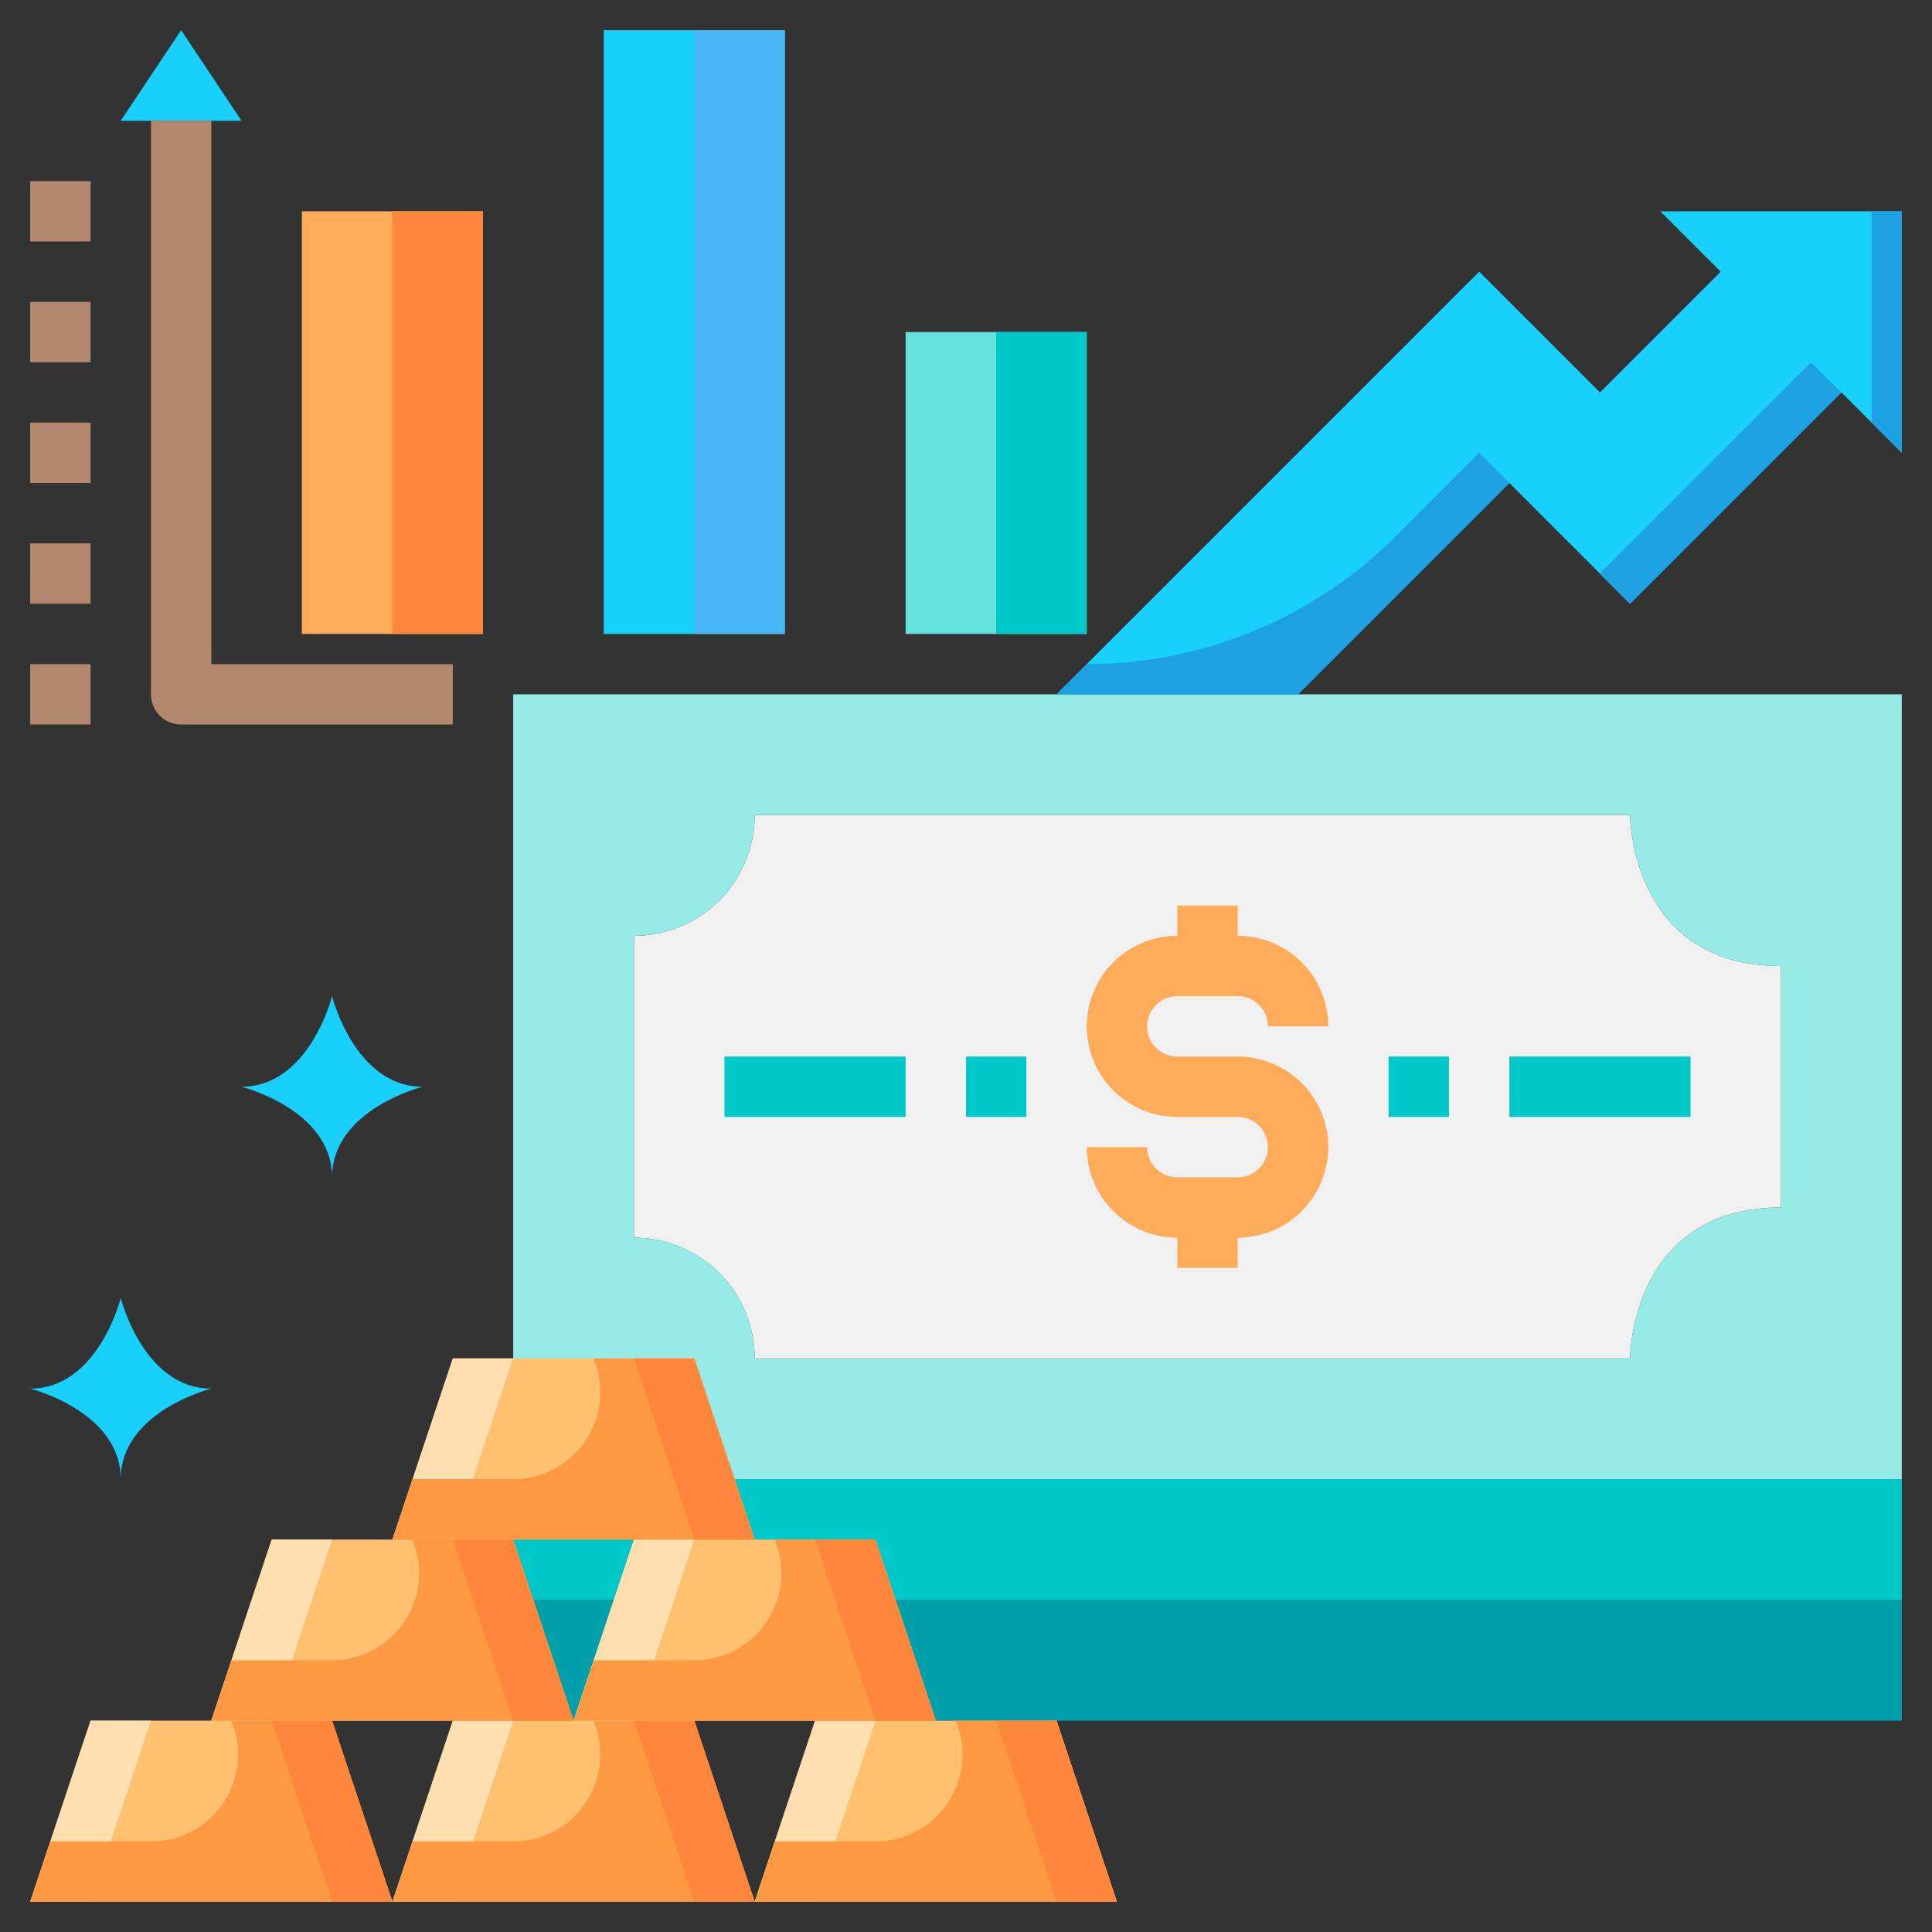 <svg height="512" viewBox="0 0 64 64" width="512" xmlns="http://www.w3.org/2000/svg"><rect x="0" y="0" width="64" height="64" fill="#333333" stroke="none"/><g id="_25-money" data-name="25-money"><path d="m17 53h46v4h-46z" fill="#00a0aa"/><path d="m17 49h46v4h-46z" fill="#00c8c8"/><path d="m59 32v8c-5 0-5 5-5 5h-29a4 4 0 0 0 -4-4v-10a4 4 0 0 0 4-4h29s0 5 5 5z" fill="#f0f0f0"/><path d="m63 23v26h-46v-26zm-4 17v-8c-5 0-5-5-5-5h-29a4 4 0 0 1 -4 4v10a4 4 0 0 1 4 4h29s0-5 5-5z" fill="#96ebe6"/><path d="m39 33h2a1 1 0 0 1 1 1h2a3 3 0 0 0 -3-3v-1h-2v1a3 3 0 0 0 0 6h2a1 1 0 0 1 0 2h-2a1 1 0 0 1 -1-1h-2a3 3 0 0 0 3 3v1h2v-1a3 3 0 0 0 0-6h-2a1 1 0 0 1 0-2z" fill="#ffac5a"/><path d="m32 35h2v2h-2z" fill="#00c8c8"/><path d="m24 35h6v2h-6z" fill="#00c8c8"/><path d="m46 35h2v2h-2z" fill="#00c8c8"/><path d="m50 35h6v2h-6z" fill="#00c8c8"/><path d="m23 57 2 6h-4-4-4l2-6z" fill="#ffc170"/><path d="m15 57-2 6h2l2-6z" fill="#ffdfb0"/><path d="m23 57h-3.333l.068.2a2.883 2.883 0 0 1 -2.735 3.8h-3.333l-.667 2h12z" fill="#fc9942"/><path d="m23 57h-2l2 6h2z" fill="#ff873c"/><path d="m35 57 2 6h-4-4-4l2-6z" fill="#ffc170"/><path d="m27 57-2 6h2l2-6z" fill="#ffdfb0"/><path d="m35 57h-3.333l.068.2a2.883 2.883 0 0 1 -2.735 3.8h-3.333l-.667 2h12z" fill="#fc9942"/><path d="m35 57h-2l2 6h2z" fill="#ff873c"/><path d="m11 57 2 6h-4-4-4l2-6z" fill="#ffc170"/><path d="m3 57-2 6h2l2-6z" fill="#ffdfb0"/><path d="m11 57h-3.333l.068.2a2.883 2.883 0 0 1 -2.735 3.8h-3.333l-.667 2h12z" fill="#fc9942"/><path d="m11 57h-2l2 6h2z" fill="#ff873c"/><path d="m17 51 2 6h-4-4-4l2-6z" fill="#ffc170"/><path d="m9 51-2 6h2l2-6z" fill="#ffdfb0"/><path d="m17 51h-3.333l.068.2a2.883 2.883 0 0 1 -2.735 3.8h-3.333l-.667 2h12z" fill="#fc9942"/><path d="m17 51h-2l2 6h2z" fill="#ff873c"/><path d="m29 51 2 6h-4-4-4l2-6z" fill="#ffc170"/><path d="m21 51-2 6h2l2-6z" fill="#ffdfb0"/><path d="m29 51h-3.333l.068.2a2.883 2.883 0 0 1 -2.735 3.8h-3.333l-.667 2h12z" fill="#fc9942"/><path d="m29 51h-2l2 6h2z" fill="#ff873c"/><path d="m23 45 2 6h-4-4-4l2-6z" fill="#ffc170"/><path d="m15 45-2 6h2l2-6z" fill="#ffdfb0"/><path d="m23 45h-3.333l.068.2a2.883 2.883 0 0 1 -2.735 3.8h-3.333l-.667 2h12z" fill="#fc9942"/><path d="m23 45h-2l2 6h2z" fill="#ff873c"/><path d="m6 1 2 3h-4z" fill="#19cffc"/><path d="m7 46s-3 .75-3 3c0-2.25-3-3-3-3 2.25 0 3-3 3-3s.75 3 3 3z" fill="#19cffc"/><path d="m14 36s-3 .75-3 3c0-2.25-3-3-3-3 2.25 0 3-3 3-3s.75 3 3 3z" fill="#19cffc"/><path d="m63 7v8l-2-2-7 7-4-4-7 7h-8l14-14 4 4 4-4-2-2z" fill="#19cffc"/><path d="m36 22-1 1h8l7-7-1-1-2.757 2.757a14.485 14.485 0 0 1 -10.243 4.243z" fill="#1ea1e3"/><path d="m62 7v7l1 1v-8z" fill="#1ea1e3"/><path d="m52.05 15.293h9.899v1.414h-9.899z" fill="#1ea1e3" transform="matrix(.707 -.707 .707 .707 5.381 44.991)"/><g fill="#b2876d"><path d="m15 24h-9a1 1 0 0 1 -1-1v-19h2v18h8z"/><path d="m1 22h2v2h-2z"/><path d="m1 18h2v2h-2z"/><path d="m1 14h2v2h-2z"/><path d="m1 10h2v2h-2z"/><path d="m1 6h2v2h-2z"/></g><path d="m10 7h6v14h-6z" fill="#ffac5a"/><path d="m13 7h3v14h-3z" fill="#ff873c"/><path d="m30 11h6v10h-6z" fill="#64e1dc"/><path d="m33 11h3v10h-3z" fill="#00c8c8"/><path d="m20 1h6v20h-6z" fill="#19cffc"/><path d="m23 1h3v20h-3z" fill="#4ab8f7"/></g></svg>